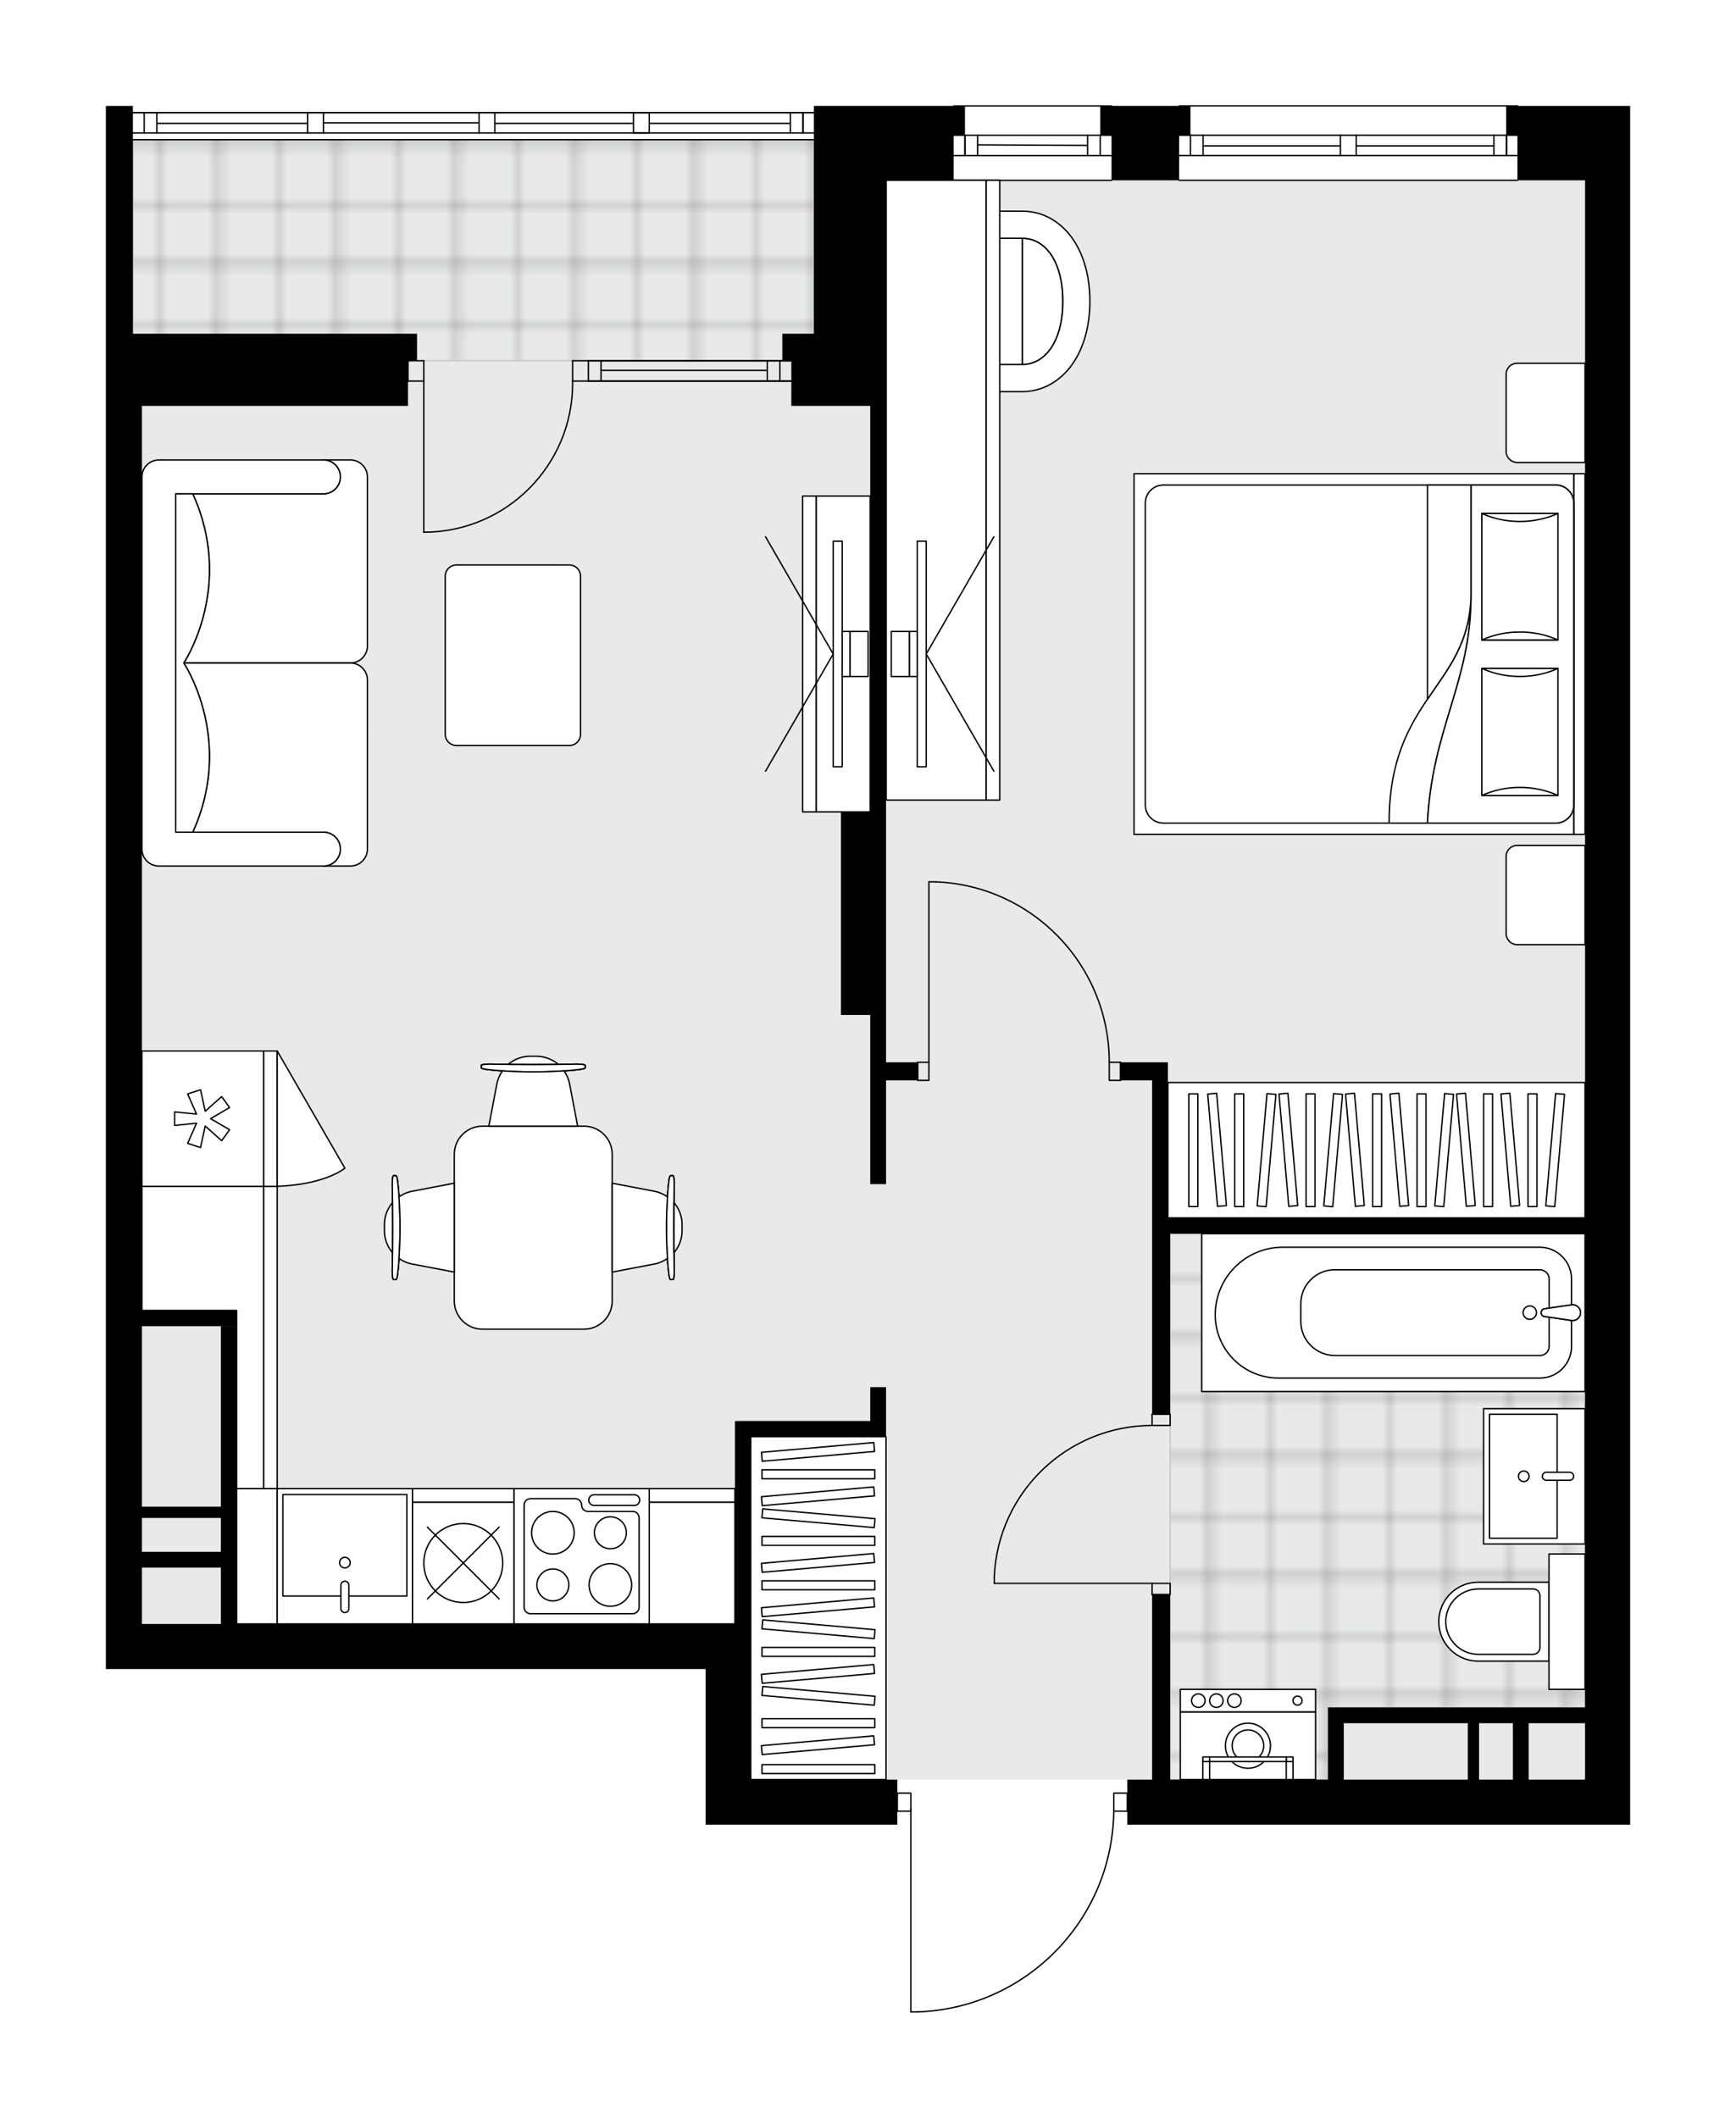 <svg xmlns="http://www.w3.org/2000/svg" xmlns:xlink="http://www.w3.org/1999/xlink" height="2000px" id="Layer_1" style="enable-background:new 0 0 1640.02 2000;" version="1.1" viewBox="0 0 1640.02 2000" width="1640.02px" x="0px" y="0px" xml:space="preserve">
<style type="text/css">
	.st0{fill:none;}
	.st1{opacity:0.25;fill:none;stroke:#070606;stroke-width:0.4;stroke-miterlimit:10;}
	.st2{fill:#FFFFFF;}
	.st3{fill:#E7E9EA;}
	.st4{fill:url(#SVGID_1_);stroke:#C8C8C8;stroke-width:1.3;stroke-miterlimit:10;}
	
		.st5{fill:url(#SVGID_00000016758437361120007730000003114343506510901925_);stroke:#C8C8C8;stroke-width:1.3;stroke-miterlimit:10;}
	.st6{fill:none;stroke:#000000;stroke-width:1.3;stroke-linecap:round;stroke-linejoin:round;stroke-miterlimit:10;}
	.st7{fill:#FFFFFF;stroke:#000000;stroke-width:1.3;stroke-linecap:round;stroke-linejoin:round;stroke-miterlimit:10;}
	.st8{fill:none;stroke:#000000;stroke-width:1.3;stroke-linecap:round;stroke-linejoin:round;}
	.st9{fill:none;stroke:#000000;stroke-width:1.3;stroke-linecap:round;stroke-linejoin:round;stroke-dasharray:10.12,10.12;}
	.st10{fill:none;stroke:#000000;stroke-width:1.3;stroke-linecap:round;stroke-linejoin:round;stroke-dasharray:9.564,9.564;}
	.st11{font-family:'Arial-BoldMT';}
	.st12{font-size:111.65px;}
	.st13{font-size:94.473px;}
	.st14{font-family:'ArialMT';}
	.st15{font-size:40px;}
</style>
<pattern height="14.57" id="New_Pattern_Swatch_2" patternUnits="userSpaceOnUse" style="overflow:visible;" viewBox="7.49 -22.06 14.57 14.57" width="14.57" x="-180.07" y="0.49">
	<g>
		<rect class="st0" height="14.57" width="14.57" x="7.49" y="-22.06" />
		<g>
			<rect class="st1" height="7.29" width="7.29" x="14.77" y="-7.49" />
		</g>
		<g>
			<rect class="st1" height="7.29" width="7.29" x="0.2" y="-7.49" />
		</g>
		<g>
			<rect class="st1" height="7.29" width="7.29" x="22.06" y="-14.77" />
		</g>
		<g>
			<rect class="st1" height="7.29" width="7.29" x="7.49" y="-14.77" />
			<rect class="st1" height="7.29" width="7.29" x="14.77" y="-22.06" />
		</g>
		<g>
			<rect class="st1" height="7.29" width="7.29" x="0.2" y="-22.06" />
		</g>
		<g>
			<rect class="st1" height="7.29" width="7.29" x="22.06" y="-29.35" />
		</g>
		<g>
			<rect class="st1" height="7.29" width="7.29" x="7.49" y="-29.35" />
		</g>
	</g>
</pattern>
<path class="st2" d="M1540.02,100v8.52v19.17v255.62v479.3v191.72v477.17v191.72h-42.6h-432.43v-12.13c0,0,0,0,0,0  h-12.16c-0.7,49.3-19.93,95.81-54.34,131.25c-35.06,36.11-82.08,56.82-132.39,58.31c-0.01,0-0.01,0-0.02,0h-5.58  c-0.36,0-0.65-0.29-0.65-0.65v-188.92H847.7v12.13H709.24h-42.6v-42.6v-104.38H517.52H134.08H100v-255.62V532.43V340.71v-25.56  V201.67V100h25.56v5.74c0,0,0,0,0,0h165.09h14.91h146.98h14.91h131.01h14.91h155.5V100h25.56h105.87c0.02-0.34,0.3-0.61,0.64-0.61  h149.12c0.34,0,0.62,0.27,0.64,0.61h62.61c0-0.36,0.29-0.65,0.65-0.65h319.53c0.36,0,0.65,0.29,0.65,0.65H1540.02z" id="background" />
<g id="floor">
	<polygon class="st3" points="913.72,170.26 768.87,170.26 768.87,131.92 125.55,131.92 125.55,315.11 134.07,315.11    134.07,1533.59 709.22,1533.59 709.22,1680.57 1497.4,1680.57 1497.4,170.26  " />
	<pattern id="SVGID_1_" patternTransform="matrix(7.515 0 0 7.515 45861.434 33951.68)" xlink:href="#New_Pattern_Swatch_2">
	</pattern>
	<rect class="st4" height="208.72" width="643.32" x="125.56" y="131.93" />
	
		<pattern id="SVGID_00000153663128577584072460000016762812649199487665_" patternTransform="matrix(7.515 0 0 7.515 45670.664 33950.68)" xlink:href="#New_Pattern_Swatch_2">
	</pattern>
	
		<polygon points="   1497.41,1165.1 1105.46,1165.1 1105.46,1479.4 1105.46,1612.44 1105.46,1680.61 1254.57,1680.61 1254.57,1612.44 1497.41,1612.44     " style="fill:url(#SVGID_00000153663128577584072460000016762812649199487665_);stroke:#C8C8C8;stroke-width:1.3;stroke-miterlimit:10;" />
	<g>
		<polygon points="768.88,100 768.88,109.49 768.88,201.67 768.88,315.15 739.06,315.15 739.06,340.71 747.58,340.71 747.58,383.32     794.45,383.32 822.14,383.32 822.14,766.75 794.45,766.75 794.45,958.47 822.14,958.47 822.14,1118.24 837.05,1118.24     837.05,1020.25 866.87,1020.25 866.87,1003.21 837.05,1003.21 837.05,958.47 837.05,766.75 837.05,383.32 837.05,170.3     900.96,170.3 900.96,127.69 911.61,127.69 911.61,108.52 911.61,100 794.45,100   " />
		<path d="M709.24,1576.23v-42.6v-176.81h127.81v-14.91v-31.95h-14.91v31.95h-112.9h-14.91v191.72h-62.79H517.52H223.55v-281.15    h-14.91v170.38h-74.56v-102.25v-68.17h89.47v-14.91h-89.47v-705.1V383.32h251.36v-42.6h8.52v-25.56H125.56V100H100v101.67v113.48    v25.56v191.72v788.17v255.62h34.08h383.44h149.11v104.38v42.6h42.6H847.7v-42.6H709.24V1576.23z M208.64,1433.51v31.95h-59.7    h-14.86v-31.95H208.64z M148.95,1533.63h-14.86v-53.26h74.56v53.26H148.95z" />
		<polygon points="1113.98,170.3 1113.98,127.69 1124.63,127.69 1124.63,108.52 1124.63,102.13 1124.63,100 1039.42,100     1039.42,108.52 1039.42,127.69 1050.07,127.69 1050.07,170.3   " />
		<path d="M1422.86,100v8.52v0.97v18.2h10.65v42.6h63.91v31.38v181.64v479.3v191.72v95.86h-383.28h-10.81v-129.94v-17.04h-44.73    v17.04h29.82v129.94v14.91v142.78v27.64h17.04V1165.1h391.96v366.39v80.95h-68.17h-174.68v14.91v53.26h-149.11v-174.68h-17.04    v174.68h-23.43v42.6h432.43h42.6V1531.5v-477.17V862.61v-479.3V127.69v-19.17V100H1422.86z M1269.48,1680.61v-53.26h117.16v53.26    H1269.48z M1397.29,1680.61v-53.26h31.95v49.26v4H1397.29z M1497.41,1680.61h-53.26v-53.26h53.26V1680.61z" />
	</g>
	<g id="LWPOLYLINE_00000168814579652715797850000012070360573801899673_">
		<rect class="st6" height="10.65" width="17.04" x="1088.41" y="1495.28" />
	</g>
	<g id="LWPOLYLINE_00000086683565918779984830000012726505858092500641_">
		<rect class="st6" height="10.65" width="17.04" x="1088.41" y="1335.52" />
	</g>
	<g id="LINE_00000008120137331735347970000018288696165061712806_">
		<line class="st6" x1="1088.41" x2="1105.46" y1="1505.93" y2="1505.93" />
	</g>
	<g id="LINE_00000036944679481734818140000007349627940751088556_">
		<line class="st6" x1="1088.41" x2="1105.46" y1="1335.52" y2="1335.52" />
	</g>
	<g id="LINE_00000085221066487170902760000006929324720873658256_">
		<line class="st6" x1="1088.41" x2="939.3" y1="1495.28" y2="1495.28" />
	</g>
	<g id="ARC_00000076584841429606726950000007285055675590933181_">
		<path class="st6" d="M939.3,1488.89c3.55-79.79,69.24-142.67,149.11-142.72" />
	</g>
	<g id="LINE_00000113353803686578096150000013078489819071905157_">
		<line class="st6" x1="939.3" x2="939.3" y1="1495.28" y2="1488.89" />
	</g>
	<g id="LWPOLYLINE_00000028284592675529317130000018352777041240189087_">
		<rect class="st6" height="17.04" width="10.65" x="866.87" y="1003.21" />
	</g>
	<g id="LWPOLYLINE_00000071537034488374033700000008461904516071883699_">
		<rect class="st6" height="17.04" width="10.65" x="1047.94" y="1003.21" />
	</g>
	<g id="LINE_00000143590669523472709510000013484135229739866520_">
		<line class="st6" x1="866.87" x2="866.87" y1="1003.21" y2="1020.25" />
	</g>
	<g id="LINE_00000000906369784247474140000001350110848423124869_">
		<line class="st6" x1="1058.59" x2="1058.59" y1="1003.21" y2="1020.25" />
	</g>
	<g id="LINE_00000068654481373458094200000015440943486243981739_">
		<line class="st6" x1="877.52" x2="877.52" y1="1003.21" y2="832.79" />
	</g>
	<g id="LINE_00000180361383730097235290000004917425656503078279_">
		<line class="st6" x1="883.91" x2="877.52" y1="832.79" y2="832.79" />
	</g>
	<g id="ARC_00000181087864994942006140000005180557505165410731_">
		<path class="st6" d="M883.91,832.79c91.56,3.55,163.98,78.78,164.03,170.42" />
	</g>
	<g id="ARC_00000154409584194363517730000016770665354300298885_">
		<path class="st6" d="M540.95,359.88c0.01,0.7,0.02,1.39,0.02,2.09c0.01,77.66-62.95,140.63-140.61,140.63" />
	</g>
	<g id="LINE_00000002381913650742682520000008653693134842240915_">
		<line class="st6" x1="400.36" x2="400.36" y1="359.88" y2="502.61" />
	</g>
	<g id="LINE_00000008116539750336087100000009422406617582745778_">
		<line class="st6" x1="555.86" x2="540.95" y1="359.88" y2="359.88" />
	</g>
	<g id="LINE_00000126283520627753591760000013247940546237406859_">
		<line class="st6" x1="540.95" x2="540.95" y1="359.88" y2="340.71" />
	</g>
	<g id="LINE_00000008124850153623210630000014719878658547281330_">
		<line class="st6" x1="540.95" x2="555.86" y1="340.71" y2="340.71" />
	</g>
	<g id="LINE_00000008837182459831024830000017391942724848255663_">
		<line class="st6" x1="385.45" x2="400.36" y1="340.71" y2="340.71" />
	</g>
	<g id="LINE_00000157295080328184449370000001258648045259699334_">
		<line class="st6" x1="400.36" x2="400.36" y1="340.71" y2="359.88" />
	</g>
	<g id="LINE_00000176045654752774980470000017043375628409995450_">
		<line class="st6" x1="400.36" x2="385.45" y1="359.88" y2="359.88" />
	</g>
	<g id="LINE_00000096041220343966172020000012948962696397292672_">
		<line class="st6" x1="385.45" x2="385.45" y1="340.71" y2="359.88" />
	</g>
	<g id="LWPOLYLINE_00000170257623613727021770000005014675398747979944_">
		<rect class="st6" height="17.04" width="12.78" x="1052.2" y="1693.39" />
	</g>
	<g id="LWPOLYLINE_00000075854975748486151700000001527981809724025480_">
		<rect class="st6" height="17.04" width="12.78" x="847.7" y="1693.39" />
	</g>
	<g id="LWPOLYLINE_00000009550917316318941140000016822009598143587201_">
		<path class="st6" d="M866.07,1900c103.68-3.07,186.13-88,186.13-191.72" />
	</g>
	<g id="LINE_00000182499973733704559310000015204824321157075599_">
		<line class="st6" x1="860.48" x2="860.48" y1="1708.28" y2="1900" />
	</g>
	<g id="LINE_00000003064684499954130210000010481948246757464981_">
		<line class="st6" x1="860.48" x2="866.07" y1="1900" y2="1900" />
	</g>
	<g id="LINE_00000019664060391456215650000009434911704915307671_">
		<line class="st6" x1="555.86" x2="747.58" y1="359.88" y2="359.88" />
	</g>
	<g id="LINE_00000091696259162742060470000014565981831563099307_">
		<line class="st6" x1="555.86" x2="747.58" y1="340.71" y2="340.71" />
	</g>
	<g id="LINE_00000118385739996701494680000018305618984450862997_">
		<line class="st6" x1="567.79" x2="724.85" y1="349.77" y2="349.77" />
	</g>
	<g id="LINE_00000160164110473824510810000014801035512123811238_">
		<line class="st6" x1="736.78" x2="736.78" y1="359.88" y2="340.71" />
	</g>
	<g id="LINE_00000018227264430532509550000001610222806742003082_">
		<line class="st6" x1="567.79" x2="567.79" y1="359.88" y2="340.71" />
	</g>
	<g id="LINE_00000120530844581557133720000006648266865764733075_">
		<line class="st6" x1="555.86" x2="747.58" y1="359.88" y2="359.88" />
	</g>
	<g id="LINE_00000136395786064693928360000008232841204767759541_">
		<line class="st6" x1="747.58" x2="555.86" y1="340.71" y2="340.71" />
	</g>
	<g id="LINE_00000062883236453536590840000010319241111265559691_">
		<line class="st6" x1="724.85" x2="724.85" y1="359.9" y2="340.73" />
	</g>
	<g id="LINE_00000084488102233303183490000005782407096513868418_">
		<line class="st6" x1="555.86" x2="555.86" y1="359.88" y2="340.71" />
	</g>
	<g id="LINE_00000111156858073507804260000004126505316272845501_">
		<line class="st6" x1="900.96" x2="1050.07" y1="100.04" y2="100.04" />
	</g>
	<g id="LINE_00000078731855196679653160000016340070798415859073_">
		<line class="st6" x1="1050.07" x2="900.96" y1="146.9" y2="146.9" />
	</g>
	<g id="LINE_00000046309594878604578780000017975086181853171354_">
		<line class="st6" x1="911.61" x2="911.61" y1="127.73" y2="146.9" />
	</g>
	<g id="LINE_00000034051818176707882580000008861390127171052175_">
		<line class="st6" x1="1039.42" x2="1039.42" y1="127.73" y2="146.9" />
	</g>
	<g id="LINE_00000029011474063167745590000000897599899583628185_">
		<line class="st6" x1="1050.07" x2="900.96" y1="127.73" y2="127.73" />
	</g>
	<g id="LINE_00000018922151001738155370000001044917550289965217_">
		<line class="st6" x1="1027.49" x2="923.54" y1="137.32" y2="136.79" />
	</g>
	<g id="LINE_00000153690306594094789050000000942560004062853297_">
		<line class="st6" x1="1027.49" x2="1027.49" y1="146.9" y2="127.73" />
	</g>
	<g id="LINE_00000130639531860262482850000011423483052098965418_">
		<line class="st6" x1="911.61" x2="911.61" y1="127.73" y2="146.9" />
	</g>
	<g id="LINE_00000155860480756934888320000004680683150663137679_">
		<line class="st6" x1="923.54" x2="923.54" y1="146.9" y2="127.73" />
	</g>
	<g id="LINE_00000153700233978515526750000016727842784321461387_">
		<line class="st6" x1="1050.07" x2="900.96" y1="170.34" y2="170.34" />
	</g>
	<g id="LINE_00000013898905694270551760000011521619208340151169_">
		<line class="st6" x1="768.88" x2="125.56" y1="131.95" y2="131.95" />
	</g>
	<g id="LINE_00000098202515065220960600000014907373292777540745_">
		<line class="st6" x1="758.61" x2="758.61" y1="125.56" y2="106.39" />
	</g>
	<g id="LINE_00000176746674057772684720000009747435469709608100_">
		<line class="st6" x1="136.21" x2="136.21" y1="125.56" y2="106.39" />
	</g>
	<g id="LINE_00000119797933387456449820000010685811764290957698_">
		<line class="st6" x1="467.46" x2="598.47" y1="116.51" y2="116.51" />
	</g>
	<g id="LINE_00000123400422618680869010000002165468979571067811_">
		<line class="st6" x1="148.14" x2="290.65" y1="116.51" y2="116.51" />
	</g>
	<g id="LINE_00000078767059790006529650000017012689869008129170_">
		<line class="st6" x1="148.14" x2="148.14" y1="106.39" y2="125.56" />
	</g>
	<g id="LINE_00000027564581109211839700000000788538055465809560_">
		<line class="st6" x1="758.61" x2="758.61" y1="125.56" y2="106.39" />
	</g>
	<g id="LINE_00000034795286233712109260000013051146680170973603_">
		<line class="st6" x1="746.68" x2="746.68" y1="106.39" y2="125.56" />
	</g>
	<g id="LINE_00000108299543673356094170000009856548043147871138_">
		<line class="st6" x1="452.55" x2="452.55" y1="125.56" y2="106.39" />
	</g>
	<g id="LINE_00000172404505917813441460000002046683061349879204_">
		<line class="st6" x1="452.55" x2="467.46" y1="106.39" y2="106.39" />
	</g>
	<g id="LINE_00000018941234995147476490000017173897790685031610_">
		<line class="st6" x1="467.46" x2="467.46" y1="106.39" y2="125.56" />
	</g>
	<g id="LINE_00000096028908623855073810000001553280362712659587_">
		<line class="st6" x1="467.46" x2="452.55" y1="125.56" y2="125.56" />
	</g>
	<g id="LINE_00000046302487971352287150000007446875226514751631_">
		<line class="st6" x1="125.56" x2="768.88" y1="106.39" y2="106.39" />
	</g>
	<g id="LINE_00000155136297725882887250000003179901169361153673_">
		<line class="st6" x1="290.65" x2="290.65" y1="125.56" y2="106.39" />
	</g>
	<g id="LINE_00000013875430041816054150000011647330839976376473_">
		<line class="st6" x1="290.65" x2="305.56" y1="106.39" y2="106.39" />
	</g>
	<g id="LINE_00000139998686854508031020000014276181164362354577_">
		<line class="st6" x1="305.56" x2="305.56" y1="106.39" y2="125.56" />
	</g>
	<g id="LINE_00000099663331233799234570000003642890839466347708_">
		<line class="st6" x1="305.56" x2="290.65" y1="125.56" y2="125.56" />
	</g>
	<g id="LINE_00000173129488542329242120000017517959303716922047_">
		<line class="st6" x1="305.56" x2="452.55" y1="115.98" y2="115.98" />
	</g>
	<g id="LWPOLYLINE_00000176024555490547875360000015562346446872649386_">
		<line class="st6" x1="290.65" x2="125.56" y1="125.56" y2="125.56" />
	</g>
	<g id="LWPOLYLINE_00000146470354024328787210000014240555347618192012_">
		<line class="st6" x1="305.56" x2="452.55" y1="125.56" y2="125.56" />
	</g>
	<g id="LWPOLYLINE_00000167379776113231629070000017821549883767044021_">
		<line class="st6" x1="467.46" x2="768.88" y1="125.56" y2="125.56" />
	</g>
	<g id="LWPOLYLINE_00000139277059026393649770000004198173630406231448_">
		<line class="st6" x1="290.65" x2="125.56" y1="106.39" y2="106.39" />
	</g>
	<g id="LWPOLYLINE_00000179644750750853996850000006923297897645710523_">
		<line class="st6" x1="305.56" x2="452.55" y1="106.39" y2="106.39" />
	</g>
	<g id="LWPOLYLINE_00000121959345205659585030000010106348633898792103_">
		<line class="st6" x1="467.46" x2="768.88" y1="106.39" y2="106.39" />
	</g>
	<g id="LINE_00000141428123339494780550000017439451364882747025_">
		<line class="st6" x1="598.47" x2="598.47" y1="125.56" y2="106.39" />
	</g>
	<g id="LINE_00000047033777325646074540000017517147850774939327_">
		<line class="st6" x1="598.47" x2="613.38" y1="106.39" y2="106.39" />
	</g>
	<g id="LINE_00000179627127258470419900000008687636879363616933_">
		<line class="st6" x1="613.38" x2="613.38" y1="106.39" y2="125.56" />
	</g>
	<g id="LINE_00000081624608783099765550000013148123577711008133_">
		<line class="st6" x1="613.38" x2="598.47" y1="125.56" y2="125.56" />
	</g>
	<g id="LINE_00000107557102660697846270000013806589420543056313_">
		<line class="st6" x1="613.38" x2="746.68" y1="116.51" y2="116.51" />
	</g>
	<g id="LINE_00000096739656147212812280000012322133209784270270_">
		<line class="st6" x1="1433.51" x2="1113.98" y1="170.3" y2="170.3" />
	</g>
	<g id="LINE_00000142871234794600959210000001210672795493598344_">
		<line class="st6" x1="1113.98" x2="1266.29" y1="127.69" y2="127.69" />
	</g>
	<g id="LINE_00000060752270548531078130000017534701514764453554_">
		<line class="st6" x1="1281.2" x2="1433.51" y1="127.69" y2="127.69" />
	</g>
	<g id="LINE_00000165228247661144717570000006906893115180966035_">
		<line class="st6" x1="1423.24" x2="1423.24" y1="146.86" y2="127.69" />
	</g>
	<g id="LINE_00000137820048372055766090000004402809348079706004_">
		<line class="st6" x1="1124.63" x2="1124.63" y1="146.86" y2="127.69" />
	</g>
	<g id="LINE_00000062879131566831555820000001062913270193061292_">
		<line class="st6" x1="1113.98" x2="1266.29" y1="146.86" y2="146.86" />
	</g>
	<g id="LINE_00000020362386189052877020000001185065115685519795_">
		<line class="st6" x1="1281.2" x2="1433.51" y1="146.86" y2="146.86" />
	</g>
	<g id="LINE_00000093860761731205313970000007741749609567861897_">
		<line class="st6" x1="1281.2" x2="1411.31" y1="137.81" y2="137.81" />
	</g>
	<g id="LINE_00000019676931010642297620000012228147682876549262_">
		<line class="st6" x1="1136.56" x2="1266.29" y1="137.81" y2="137.81" />
	</g>
	<g id="LINE_00000082344691888469976380000002359776053287157897_">
		<line class="st6" x1="1136.56" x2="1136.56" y1="127.69" y2="146.86" />
	</g>
	<g id="LINE_00000111158750193106470120000013648729930373035687_">
		<line class="st6" x1="1423.24" x2="1423.24" y1="146.86" y2="127.69" />
	</g>
	<g id="LINE_00000098925751093583261410000002180869813964817539_">
		<line class="st6" x1="1411.31" x2="1411.31" y1="127.69" y2="146.86" />
	</g>
	<g id="LINE_00000124126280224548828610000017748075995973529746_">
		<line class="st6" x1="1266.29" x2="1266.29" y1="146.86" y2="127.69" />
	</g>
	<g id="LINE_00000130615888162724867320000012619659842918514832_">
		<line class="st6" x1="1266.29" x2="1281.2" y1="127.69" y2="127.69" />
	</g>
	<g id="LINE_00000106863220113979976400000011126092211840570554_">
		<line class="st6" x1="1281.2" x2="1281.2" y1="127.69" y2="146.86" />
	</g>
	<g id="LINE_00000057128790064702681000000014849549038647976581_">
		<line class="st6" x1="1281.2" x2="1266.29" y1="146.86" y2="146.86" />
	</g>
	<g id="LINE_00000182516479241704934720000013649674762096686986_">
		<line class="st6" x1="1113.98" x2="1433.51" y1="100" y2="100" />
	</g>
</g>
<g id="mebel">
	<g>
		<g>
			
				<rect class="st7" height="51.12" transform="matrix(1.093639e-10 -1 1 1.093639e-10 178.971 1414.164)" width="298.23" x="647.45" y="592.03" />
			
				<rect class="st7" height="12.78" transform="matrix(1.134200e-10 -1 1 1.134200e-10 147.018 1382.211)" width="298.23" x="615.5" y="611.21" />
		</g>
		<g>
			<g>
				<g id="LINE_00000083081066421313748370000018144472766983738798_">
					<line class="st7" x1="787.12" x2="723.22" y1="617.6" y2="728.29" />
				</g>
				<g id="LINE_00000126283001836169084450000014298036524632270978_">
					<line class="st7" x1="787.12" x2="723.22" y1="617.6" y2="506.91" />
				</g>
			</g>
			<rect class="st7" height="213.02" width="8.52" x="787.12" y="511.09" />
			
				<rect class="st7" height="42.6" transform="matrix(-1 -4.037760e-11 4.037760e-11 -1 1598.742 1235.193)" width="7.46" x="795.64" y="596.29" />
			<rect class="st7" height="42.6" width="17.04" x="803.1" y="596.29" />
		</g>
	</g>
	<g>
		<path class="st7" d="M305.56,466.35L305.56,466.35c8.82,0,15.98-7.15,15.98-15.98v0c0-8.82-7.15-15.98-15.98-15.98h0h25.5    c8.86,0,16.04,7.18,16.04,16.04v159.63c0,8.83-7.22,16.05-16.05,16.05l-157.46,0c0,0,48.47-72.05,8.49-159.76H305.56z" />
		<path class="st7" d="M305.56,785.88L305.56,785.88c8.82,0,15.98,7.15,15.98,15.98v0c0,8.82-7.15,15.98-15.98,15.98h0h25.5    c8.86,0,16.04-7.18,16.04-16.04V642.17c0-8.83-7.22-16.05-16.05-16.05l-157.46,0c0,0,48.47,72.05,8.49,159.76H305.56z" />
		<path class="st7" d="M150.05,434.4h155.5c8.82,0,15.98,7.15,15.98,15.98v0c0,8.82-7.15,15.98-15.98,15.98H166.03v319.53h139.53    c8.82,0,15.98,7.15,15.98,15.98l0,0c0,8.82-7.15,15.98-15.98,15.98h-155.5c-8.82,0-15.98-7.15-15.98-15.98V450.38    C134.08,441.59,141.26,434.4,150.05,434.4z" />
		<path class="st7" d="M182.07,785.88c39.97-87.71-8.49-159.76-8.49-159.76v-0.01c0,0,48.47-72.05,8.49-159.76h-16.05v319.53    L182.07,785.88z" />
	</g>
	<g>
		<path class="st7" d="M429.17,1228.6v-138.46c0-14.71,11.92-26.63,26.63-26.63h95.92c14.71,0,26.63,11.92,26.63,26.63v138.46    c0,14.71-11.92,26.63-26.63,26.63h-95.92C441.09,1255.23,429.17,1243.31,429.17,1228.6z" />
		<g>
			<g id="LINE_00000119112811610511003230000001562273044059418546_">
				<path class="st7" d="M631.99,1203.63c-3.24-25.78-3.24-62.8,0-88.58c0.37-2.98,0.93-4.7,1.53-4.7h0.15h2.1      c0.63,0,1.15,3.34,1.15,7.46c-0.44,27.62-0.44,55.46,0,83.08c0,4.12-0.51,7.46-1.15,7.46h-2.1h-0.15      C632.93,1208.34,632.37,1206.61,631.99,1203.63z" />
			</g>
			<g id="LINE_00000160913417036827687450000000641210325462342315_">
				<path class="st7" d="M631.99,1203.63c-3.24-25.78-3.24-62.8,0-88.58c0.37-2.98,0.93-4.7,1.53-4.7h0.15h2.1      c0.63,0,1.15,3.34,1.15,7.46c-0.44,27.62-0.44,55.46,0,83.08c0,4.12-0.51,7.46-1.15,7.46h-2.1h-0.15      C632.93,1208.34,632.37,1206.61,631.99,1203.63z" />
			</g>
			<g id="LINE_00000009551187874510760560000011263016924348341671_">
				<path class="st7" d="M631.99,1203.63c-3.24-25.78-3.24-62.8,0-88.58c0.37-2.98,0.93-4.7,1.53-4.7h0.15h2.1      c0.63,0,1.15,3.34,1.15,7.46c-0.44,27.62-0.44,55.46,0,83.08c0,4.12-0.51,7.46-1.15,7.46h-2.1h-0.15      C632.93,1208.34,632.37,1206.61,631.99,1203.63z" />
			</g>
			<path class="st7" d="M636.78,1182.89c4.74-5.61,7.57-12.82,7.57-20.61v-5.87c0-7.79-2.83-15-7.57-20.61     C636.64,1151.5,636.64,1167.19,636.78,1182.89z" />
			<path class="st7" d="M578.34,1201.31l40.04-7.64c4.53-0.86,8.61-2.75,12.2-5.25c-1.3-18.48-1.3-39.67,0-58.15     c-3.59-2.5-7.67-4.38-12.2-5.25l-40.04-7.64V1201.31z" />
		</g>
		<g>
			<g id="LINE_00000054954044504778017180000012763213833975192742_">
				<path class="st7" d="M548.04,1009.86c-25.78,3.24-62.8,3.24-88.58,0c-2.98-0.37-4.7-0.93-4.7-1.53v-0.15v-2.1      c0-0.63,3.34-1.15,7.46-1.15c27.62,0.44,55.46,0.44,83.08,0c4.12,0,7.46,0.51,7.46,1.15v2.1v0.15      C552.75,1008.92,551.02,1009.48,548.04,1009.86z" />
			</g>
			<g id="LINE_00000145765335042553398540000003915511736980082565_">
				<path class="st7" d="M548.04,1009.86c-25.78,3.24-62.8,3.24-88.58,0c-2.98-0.37-4.7-0.93-4.7-1.53v-0.15v-2.1      c0-0.63,3.34-1.15,7.46-1.15c27.62,0.44,55.46,0.44,83.08,0c4.12,0,7.46,0.51,7.46,1.15v2.1v0.15      C552.75,1008.92,551.02,1009.48,548.04,1009.86z" />
			</g>
			<g id="LINE_00000128451643730580770130000005466778629196224677_">
				<path class="st7" d="M548.04,1009.86c-25.78,3.24-62.8,3.24-88.58,0c-2.98-0.37-4.7-0.93-4.7-1.53v-0.15v-2.1      c0-0.63,3.34-1.15,7.46-1.15c27.62,0.44,55.46,0.44,83.08,0c4.12,0,7.46,0.51,7.46,1.15v2.1v0.15      C552.75,1008.92,551.02,1009.48,548.04,1009.86z" />
			</g>
			<path class="st7" d="M527.3,1005.07c-5.61-4.74-12.82-7.57-20.61-7.57h-5.87c-7.79,0-15,2.83-20.61,7.57     C495.9,1005.21,511.6,1005.21,527.3,1005.07z" />
			<path class="st7" d="M545.72,1063.51l-7.64-40.04c-0.86-4.53-2.75-8.61-5.25-12.2c-18.48,1.3-39.67,1.3-58.15,0     c-2.5,3.59-4.38,7.67-5.25,12.2l-7.64,40.04H545.72z" />
		</g>
		<g>
			<g id="LINE_00000036234967035999897830000014167878321273373326_">
				<path class="st7" d="M375.51,1115.05c3.24,25.78,3.24,62.8,0,88.58c-0.37,2.98-0.93,4.7-1.53,4.7h-0.15h-2.1      c-0.63,0-1.15-3.34-1.15-7.46c0.44-27.62,0.44-55.46,0-83.08c0-4.12,0.51-7.46,1.15-7.46h2.1h0.15      C374.58,1110.35,375.14,1112.08,375.51,1115.05z" />
			</g>
			<g id="LINE_00000110464859547398792520000000551313074210468749_">
				<path class="st7" d="M375.51,1115.05c3.24,25.78,3.24,62.8,0,88.58c-0.37,2.98-0.93,4.7-1.53,4.7h-0.15h-2.1      c-0.63,0-1.15-3.34-1.15-7.46c0.44-27.62,0.44-55.46,0-83.08c0-4.12,0.51-7.46,1.15-7.46h2.1h0.15      C374.58,1110.35,375.14,1112.08,375.51,1115.05z" />
			</g>
			<g id="LINE_00000124160231123836144160000006846131746830464393_">
				<path class="st7" d="M375.51,1115.05c3.24,25.78,3.24,62.8,0,88.58c-0.37,2.98-0.93,4.7-1.53,4.7h-0.15h-2.1      c-0.63,0-1.15-3.34-1.15-7.46c0.44-27.62,0.44-55.46,0-83.08c0-4.12,0.51-7.46,1.15-7.46h2.1h0.15      C374.58,1110.35,375.14,1112.08,375.51,1115.05z" />
			</g>
			<path class="st7" d="M370.73,1135.8c-4.74,5.61-7.57,12.82-7.57,20.61v5.87c0,7.79,2.83,15,7.57,20.61     C370.87,1167.19,370.87,1151.5,370.73,1135.8z" />
			<path class="st7" d="M429.17,1117.38l-40.04,7.64c-4.53,0.86-8.61,2.75-12.2,5.25c1.3,18.48,1.3,39.67,0,58.15     c3.59,2.5,7.67,4.38,12.2,5.25l40.04,7.64V1117.38z" />
		</g>
	</g>
	<g>
		
			<rect class="st7" height="394.09" transform="matrix(-1.437412e-10 1 -1 -1.437412e-10 2386.602 -214.12)" width="127.81" x="1236.45" y="889.2" />
		<g>
			
				<rect class="st7" height="8.46" transform="matrix(-1.346436e-10 1 -1 -1.346436e-10 2534.006 -361.524)" width="106.51" x="1394.51" y="1082.01" />
			
				<rect class="st7" height="8.46" transform="matrix(-1.347635e-10 1 -1 -1.347635e-10 2492.065 -319.583)" width="106.51" x="1352.57" y="1082.01" />
			
				<rect class="st7" height="8.46" transform="matrix(-1.347804e-10 1 -1 -1.347804e-10 2429.154 -256.672)" width="106.51" x="1289.66" y="1082.01" />
			
				<rect class="st7" height="8.46" transform="matrix(-1.347466e-10 1 -1 -1.347466e-10 2387.213 -214.731)" width="106.51" x="1247.72" y="1082.01" />
			
				<rect class="st7" height="8.46" transform="matrix(-1.347635e-10 1 -1 -1.347635e-10 2324.302 -151.82)" width="106.51" x="1184.81" y="1082.01" />
			
				<rect class="st7" height="8.46" transform="matrix(-0.087 0.996 -0.996 -0.087 2678.852 -282.233)" width="106.51" x="1415.48" y="1082.01" />
			
				<rect class="st7" height="8.46" transform="matrix(-0.087 0.996 -0.996 -0.087 2564.861 -177.78)" width="106.51" x="1310.63" y="1082.01" />
			
				<rect class="st7" height="8.46" transform="matrix(-0.087 0.996 -0.996 -0.087 2450.871 -73.327)" width="106.51" x="1205.78" y="1082.01" />
			
				<rect class="st7" height="8.46" transform="matrix(0.087 0.996 -0.996 0.087 2384.549 -429.796)" width="106.51" x="1373.54" y="1082.01" />
			
				<rect class="st7" height="8.46" transform="matrix(0.087 0.996 -0.996 0.087 2346.263 -388.015)" width="106.51" x="1331.6" y="1082.01" />
			
				<rect class="st7" height="8.46" transform="matrix(0.087 0.996 -0.996 0.087 2288.835 -325.343)" width="106.51" x="1268.69" y="1082.01" />
			
				<rect class="st7" height="8.46" transform="matrix(0.087 0.996 -0.996 0.087 2250.55 -283.562)" width="106.51" x="1226.75" y="1082.01" />
			
				<rect class="st7" height="8.46" transform="matrix(-0.087 0.996 -0.996 -0.087 2382.476 -10.655)" width="106.51" x="1142.86" y="1082.01" />
			
				<rect class="st7" height="8.46" transform="matrix(0.087 0.996 -0.996 0.087 2193.122 -220.89)" width="106.51" x="1163.84" y="1082.01" />
			
				<rect class="st7" height="8.46" transform="matrix(-1.346098e-10 1 -1 -1.346098e-10 2256.955 -84.473)" width="106.51" x="1117.46" y="1082.01" />
			
				<rect class="st7" height="8.46" transform="matrix(-1.347635e-10 1 -1 -1.347635e-10 2213.602 -41.12)" width="106.51" x="1074.11" y="1082.01" />
			
				<rect class="st7" height="8.46" transform="matrix(0.087 0.996 -0.996 0.087 2131.644 -153.8)" width="106.51" x="1096.49" y="1082.01" />
		</g>
	</g>
	<g>
		<rect class="st7" height="323.79" width="127.81" x="709.23" y="1356.78" />
		<g>
			<rect class="st7" height="8.46" width="106.51" x="719.88" y="1388.01" />
			<rect class="st7" height="8.46" width="106.51" x="719.88" y="1450.92" />
			<rect class="st7" height="8.46" width="106.51" x="719.88" y="1492.86" />
			<rect class="st7" height="8.46" width="106.51" x="719.88" y="1555.77" />
			
				<rect class="st7" height="8.46" transform="matrix(0.996 0.087 -0.087 0.996 127.939 -61.926)" width="106.51" x="719.88" y="1429.95" />
			
				<rect class="st7" height="8.46" transform="matrix(0.996 0.087 -0.087 0.996 137.077 -61.527)" width="106.51" x="719.88" y="1534.8" />
			
				<rect class="st7" height="8.46" transform="matrix(0.996 -0.087 0.087 0.996 -116.572 72.601)" width="106.51" x="719.88" y="1367.04" />
			
				<rect class="st7" height="8.46" transform="matrix(0.996 -0.087 0.087 0.996 -120.227 72.761)" width="106.51" x="719.88" y="1408.98" />
			
				<rect class="st7" height="8.46" transform="matrix(0.996 -0.087 0.087 0.996 -125.71 73)" width="106.51" x="719.88" y="1471.89" />
			
				<rect class="st7" height="8.46" transform="matrix(0.996 -0.087 0.087 0.996 -129.366 73.16)" width="106.51" x="719.88" y="1513.83" />
			
				<rect class="st7" height="8.46" transform="matrix(0.996 0.087 -0.087 0.996 142.56 -61.287)" width="106.51" x="719.88" y="1597.71" />
			
				<rect class="st7" height="8.46" transform="matrix(0.996 -0.087 0.087 0.996 -134.849 73.399)" width="106.51" x="719.88" y="1576.74" />
			<rect class="st7" height="8.46" width="106.51" x="719.88" y="1623.12" />
			<rect class="st7" height="8.46" width="106.51" x="719.88" y="1666.47" />
			
				<rect class="st7" height="8.46" transform="matrix(0.996 -0.087 0.087 0.996 -140.718 73.656)" width="106.51" x="719.88" y="1644.09" />
		</g>
	</g>
	<g>
		<g>
			<g>
				<path class="st7" d="M859.3,240.93v87.39c0,8.8,7.13,15.93,15.93,15.93h90.69V225.01h-90.69      C866.43,225.01,859.3,232.14,859.3,240.93z" />
				<path class="st7" d="M965.92,344.25c20.69,0,38.18-20.82,38.18-59.65s-17.27-59.6-38.18-59.6V344.25z" />
				<path class="st7" d="M965.92,199.44c34.89,0,63.69,32.22,63.69,85.16s-29.17,85.21-63.69,85.21h-90.64v-25.56h90.64      c20.69,0,38.18-20.82,38.18-59.65s-17.27-59.6-38.18-59.6h-90.64v-25.56H965.92z" />
			</g>
		</g>
		<g>
			<g>
				
					<rect class="st7" height="94.47" transform="matrix(-2.795774e-10 1 -1 -2.795774e-10 1347.343 -421.536)" width="585.3" x="591.79" y="415.67" />
				
					<rect class="st7" height="12.78" transform="matrix(-1.951756e-10 1 -1 -1.951756e-10 1400.967 -475.16)" width="585.3" x="645.41" y="456.51" />
			</g>
			<g>
				<g>
					<g id="LINE_00000062914959873808651030000007210141769339601061_">
						<line class="st7" x1="875.02" x2="938.92" y1="617.6" y2="506.91" />
					</g>
					<g id="LINE_00000136392023459378271960000016535327794175239589_">
						<line class="st7" x1="875.02" x2="938.92" y1="617.6" y2="728.29" />
					</g>
				</g>
				
					<rect class="st7" height="213.02" transform="matrix(-1 -2.197737e-10 2.197737e-10 -1 1741.514 1235.193)" width="8.52" x="866.5" y="511.09" />
				<rect class="st7" height="42.6" width="7.46" x="859.04" y="596.29" />
				
					<rect class="st7" height="42.6" transform="matrix(-1 -2.254309e-10 2.254309e-10 -1 1701.04 1235.193)" width="17.04" x="842" y="596.29" />
			</g>
		</g>
	</g>
	<g>
		<polygon class="st7" points="249.11,1405.77 249.11,1120.32 134.08,1120.32 134.08,1237.53 223.54,1237.53 223.54,1405.77   " />
		
			<rect class="st7" height="12.78" transform="matrix(3.720874e-11 -1 1 3.720874e-11 -1007.55 1518.545)" width="285.45" x="112.77" y="1256.66" />
	</g>
	<g>
		
			<rect class="st7" height="115.03" transform="matrix(-1 -1.912058e-10 1.912058e-10 -1 1307.698 2952.136)" width="80.94" x="613.38" y="1418.55" />
		
			<rect class="st7" height="12.78" transform="matrix(-1 -1.912058e-10 1.912058e-10 -1 1307.698 2824.324)" width="80.94" x="613.38" y="1405.77" />
	</g>
	<g>
		<rect class="st7" height="127.81" width="38.34" x="223.54" y="1405.77" />
	</g>
	<g>
		<path class="st7" d="M1422.85,353.48v72.63c0,5.88,4.77,10.65,10.65,10.65h63.91v-93.73h-64.11    C1427.53,343.03,1422.85,347.7,1422.85,353.48z" />
		<path class="st7" d="M1422.85,808.86v72.63c0,5.88,4.77,10.65,10.65,10.65h63.91v-93.73h-64.11    C1427.53,798.41,1422.85,803.08,1422.85,808.86z" />
		<g>
			
				<rect class="st7" height="10.65" transform="matrix(-3.591813e-10 1 -1 -3.591813e-10 2109.756 -874.402)" width="340.54" x="1321.81" y="612.35" />
			
				<rect class="st7" height="415.39" transform="matrix(-3.591760e-10 1 -1 -3.591760e-10 1896.736 -661.382)" width="340.54" x="1108.79" y="409.98" />
			<path class="st7" d="M1486.75,475.1v285.16c0,9.41-7.63,17.04-17.04,17.04h-370.66c-9.41,0-17.04-7.63-17.04-17.04V475.1     c0-9.41,7.63-17.04,17.04-17.04h370.66C1479.12,458.06,1486.75,465.69,1486.75,475.1z" />
			<path class="st7" d="M1348.55,777.3c4.36-89.07,41.06-133.21,41.09-213.41c-2.9,85.82-77.47,94.98-77.31,213.41L1348.55,777.3z" />
			<g>
				<path class="st7" d="M1348.55,777.3c4.36-89.07,41.06-133.21,41.09-213.41l0-105.83h80.07c9.41,0,17.04,7.63,17.04,17.04v285.16      c0,9.41-7.63,17.04-17.04,17.04L1348.55,777.3L1348.55,777.3z" />
			</g>
			
				<rect class="st7" height="71.93" transform="matrix(-3.590516e-10 1 -1 -3.590516e-10 1980.493 -891.193)" width="119.5" x="1376.09" y="508.68" />
			<path class="st7" d="M1399.88,604.4c22.59-10.12,49.34-10.12,71.93,0H1399.88z" />
			<path class="st7" d="M1471.81,484.9c-22.59,10.12-49.34,10.12-71.93,0L1471.81,484.9z" />
			
				<rect class="st7" height="71.93" transform="matrix(-3.592799e-10 1 -1 -3.592799e-10 2127.068 -744.618)" width="119.96" x="1375.86" y="655.26" />
			<path class="st7" d="M1399.88,751.21c22.59-10.16,49.34-10.16,71.93,0H1399.88z" />
			<path class="st7" d="M1471.81,631.24c-22.59,10.16-49.34,10.16-71.93,0L1471.81,631.24z" />
			<g>
				<path class="st7" d="M1389.64,563.89V458.06h-41.09v202.21C1367.94,631.62,1388.15,607.77,1389.64,563.89z" />
			</g>
		</g>
	</g>
	<path class="st7" d="M537.9,703.99H431.2c-5.83,0-10.56-4.73-10.56-10.56v-149.3c0-5.83,4.73-10.56,10.56-10.56H537.9   c5.83,0,10.56,4.73,10.56,10.56v149.3C548.46,699.26,543.73,703.99,537.9,703.99z" />
	<g>
		<g>
			<rect class="st7" height="63.91" width="127.81" x="1115.03" y="1616.66" />
			<rect class="st7" height="21.3" width="127.81" x="1115.03" y="1595.36" />
			<g id="CIRCLE_00000069370147510193334650000010736047553155177383_">
				<circle class="st7" cx="1178.94" cy="1648.61" r="21.3" />
			</g>
			<g id="CIRCLE_00000107551038548516800400000013412161042013892996_">
				<circle class="st7" cx="1178.94" cy="1648.61" r="14.91" />
			</g>
			<g id="CIRCLE_00000070835364868795009060000007289632635736171395_">
				<circle class="st7" cx="1225.8" cy="1606.01" r="4.26" />
			</g>
			<g id="CIRCLE_00000118389087842263019590000000644117407449042352_">
				<circle class="st7" cx="1166.16" cy="1606.01" r="6.39" />
			</g>
			<g id="CIRCLE_00000055703937076801957000000012580823376509391774_">
				<circle class="st7" cx="1149.12" cy="1606.01" r="6.39" />
			</g>
			<g id="CIRCLE_00000033349482983477552500000013670060729219634093_">
				<circle class="st7" cx="1132.07" cy="1606.01" r="6.39" />
			</g>
		</g>
		<g>
			<rect class="st7" height="17.04" width="6.39" x="1136.34" y="1663.53" />
			<rect class="st7" height="4.26" width="6.39" x="1136.34" y="1659.27" />
			<rect class="st7" height="17.04" width="6.39" x="1215.15" y="1663.53" />
			<rect class="st7" height="4.26" width="6.39" x="1215.15" y="1659.27" />
			
				<rect class="st7" height="4.26" transform="matrix(-1 -1.224647e-16 1.224647e-16 -1 2357.878 3322.791)" width="72.43" x="1142.73" y="1659.27" />
		</g>
	</g>
	<g>
		
			<rect class="st7" height="362.13" transform="matrix(-4.491534e-11 -1 1 -4.491534e-11 76.722 2555.953)" width="149.11" x="1241.78" y="1058.55" />
		<g id="ARC_00000109027970305912220500000002863322321196082316_">
			<path class="st7" d="M1484.64,1246.97c0.71,0.1,1.43,0.1,2.15,0c4.06-0.59,6.88-4.37,6.28-8.43s-4.37-6.88-8.43-6.28l-26.01,3.79     c-1.2,0.36-2.14,1.3-2.5,2.5c-0.59,1.97,0.53,4.04,2.5,4.62L1484.64,1246.97z" />
		</g>
		<path class="st7" d="M1484.62,1207.88v24.38l-26,3.79c-1.2,0.36-2.14,1.3-2.5,2.5c-0.59,1.97,0.53,4.04,2.5,4.62l26,3.79v24.6    c0,16.47-13.35,29.82-29.82,29.82h-247.06c-32.97,0-59.69-26.72-59.69-59.69c0-35.27,28.59-63.86,63.86-63.86h242.67    C1471.17,1177.84,1484.62,1191.29,1484.62,1207.88z" />
		<path class="st7" d="M1463.47,1207.81v27.53l-4.85,0.71c-1.2,0.36-2.14,1.3-2.5,2.5c-0.59,1.97,0.53,4.04,2.5,4.62l4.85,0.71    v27.68c0,4.71-3.82,8.52-8.52,8.52h-193.9c-17.76,0-32.15-14.39-32.15-32.15v-16.84c0-17.65,14.31-31.95,31.95-31.95h193.95    C1459.59,1199.14,1463.47,1203.02,1463.47,1207.81z" />
		<g id="ARC_00000003809169412730827420000015635554587795746199_">
			<path class="st7" d="M1484.64,1246.97c0.71,0.1,1.43,0.1,2.15,0c4.06-0.59,6.88-4.37,6.28-8.43s-4.37-6.88-8.43-6.28l-26.01,3.79     c-1.2,0.36-2.14,1.3-2.5,2.5c-0.59,1.97,0.53,4.04,2.5,4.62L1484.64,1246.97z" />
		</g>
		<circle class="st7" cx="1445.21" cy="1239.62" r="6.32" />
	</g>
	<g>
		
			<rect class="st7" height="95.86" transform="matrix(-1.836970e-16 1 -1 -1.836970e-16 2843.637 -55.313)" width="127.82" x="1385.56" y="1346.23" />
		
			<rect class="st7" height="63.91" transform="matrix(-1.836970e-16 1 -1 -1.836970e-16 2833.247 -44.967)" width="117.16" x="1380.53" y="1362.19" />
		<path class="st7" d="M1457.06,1394.14L1457.06,1394.14c0-2.08,1.69-3.77,3.77-3.77h22.09c2.08,0,3.77,1.69,3.77,3.77l0,0    c0,2.08-1.69,3.77-3.77,3.77h-22.09C1458.75,1397.91,1457.06,1396.22,1457.06,1394.14z" />
		<circle class="st7" cx="1439.52" cy="1394.14" r="5.01" />
	</g>
	<g>
		
			<rect class="st7" height="127.81" transform="matrix(-1 -8.941838e-11 8.941838e-11 -1 1098.947 2939.354)" width="127.81" x="485.57" y="1405.77" />
		<path class="st7" d="M603.79,1517.9v-84.5c0-3.33-2.7-6.04-6.04-6.04h-42.25c-3.33,0-6.04-2.7-6.04-6.04l0,0    c0-3.33-2.7-6.04-6.04-6.04h-42.25c-3.33,0-6.04,2.7-6.04,6.04v96.57c0,3.33,2.7,6.04,6.04,6.04h96.57    C601.09,1523.94,603.79,1521.24,603.79,1517.9z" />
		<path class="st7" d="M561.22,1411.61h38.08c2.78,0,5.03,2.25,5.03,5.03l0,0c0,2.78-2.25,5.03-5.03,5.03h-38.08    c-2.78,0-5.03-2.25-5.03-5.03l0,0C556.19,1413.86,558.44,1411.61,561.22,1411.61z" />
		<circle class="st7" cx="576.63" cy="1496.78" r="20.12" />
		<circle class="st7" cx="522.31" cy="1447.49" r="20.12" />
		<circle class="st7" cx="576.63" cy="1447.49" r="15.09" />
		<circle class="st7" cx="522.31" cy="1496.78" r="15.09" />
	</g>
	<g>
		
			<rect class="st7" height="115.03" transform="matrix(4.486573e-11 -1 1 4.486573e-11 -864.827 1248.009)" width="127.81" x="127.68" y="998.9" />
		
			<rect class="st7" height="12.78" transform="matrix(4.486573e-11 -1 1 4.486573e-11 -800.921 1311.915)" width="127.81" x="191.59" y="1050.03" />
		<polygon class="st7" points="185.64,1060.74 164.96,1062.81 164.96,1050.03 185.64,1052.1 177.28,1033.07 189.44,1029.12     193.86,1049.42 209.38,1035.6 216.89,1045.94 198.95,1056.42 216.89,1066.9 209.38,1077.24 193.86,1063.41 189.44,1083.72     177.28,1079.77   " />
		<path class="st7" d="M261.89,992.51l63.91,110.69c0,0-17.99,15.42-63.91,17.12V992.51z" />
	</g>
	<g>
		
			<rect class="st7" height="127.81" transform="matrix(-1 -8.993840e-11 8.993840e-11 -1 651.596 2939.354)" width="127.82" x="261.89" y="1405.77" />
		
			<rect class="st7" height="95.86" transform="matrix(-1 -8.972213e-11 8.972213e-11 -1 651.639 2918.619)" width="117.16" x="267.24" y="1411.38" />
		<path class="st7" d="M325.82,1493.24L325.82,1493.24c2.08,0,3.77,1.69,3.77,3.77v22.09c0,2.08-1.69,3.77-3.77,3.77h0    c-2.08,0-3.77-1.69-3.77-3.77v-22.09C322.05,1494.93,323.74,1493.24,325.82,1493.24z" />
		<circle class="st7" cx="325.82" cy="1475.7" r="5.01" />
	</g>
	<g>
		
			<rect class="st7" height="115.03" transform="matrix(-1 -8.941349e-11 8.941349e-11 -1 875.275 2952.136)" width="95.86" x="389.71" y="1418.55" />
		
			<rect class="st7" height="12.78" transform="matrix(-1 -8.941349e-11 8.941349e-11 -1 875.275 2824.324)" width="95.86" x="389.71" y="1405.77" />
		<circle class="st7" cx="437.64" cy="1476.07" r="37.28" />
		<line class="st7" x1="403.75" x2="471.53" y1="1509.96" y2="1442.18" />
		<line class="st7" x1="403.75" x2="471.53" y1="1442.18" y2="1509.96" />
	</g>
	<g>
		<path class="st7" d="M1359.22,1531.45L1359.22,1531.45c0-20.59,16.69-37.28,37.28-37.28h66.82v74.56h-66.82    C1375.91,1568.73,1359.22,1552.04,1359.22,1531.45z" />
		
			<rect class="st7" height="34.08" transform="matrix(-2.690801e-10 1 -1 -2.690801e-10 3011.816 51.09)" width="127.81" x="1416.46" y="1514.41" />
		<path class="st7" d="M1365.83,1531.45L1365.83,1531.45c0-17.06,13.83-30.89,30.89-30.89h51.69c3.53,0,6.39,2.86,6.39,6.39v48.99    c0,3.53-2.86,6.39-6.39,6.39h-51.69C1379.66,1562.34,1365.83,1548.51,1365.83,1531.45z" />
	</g>
</g>
</svg>